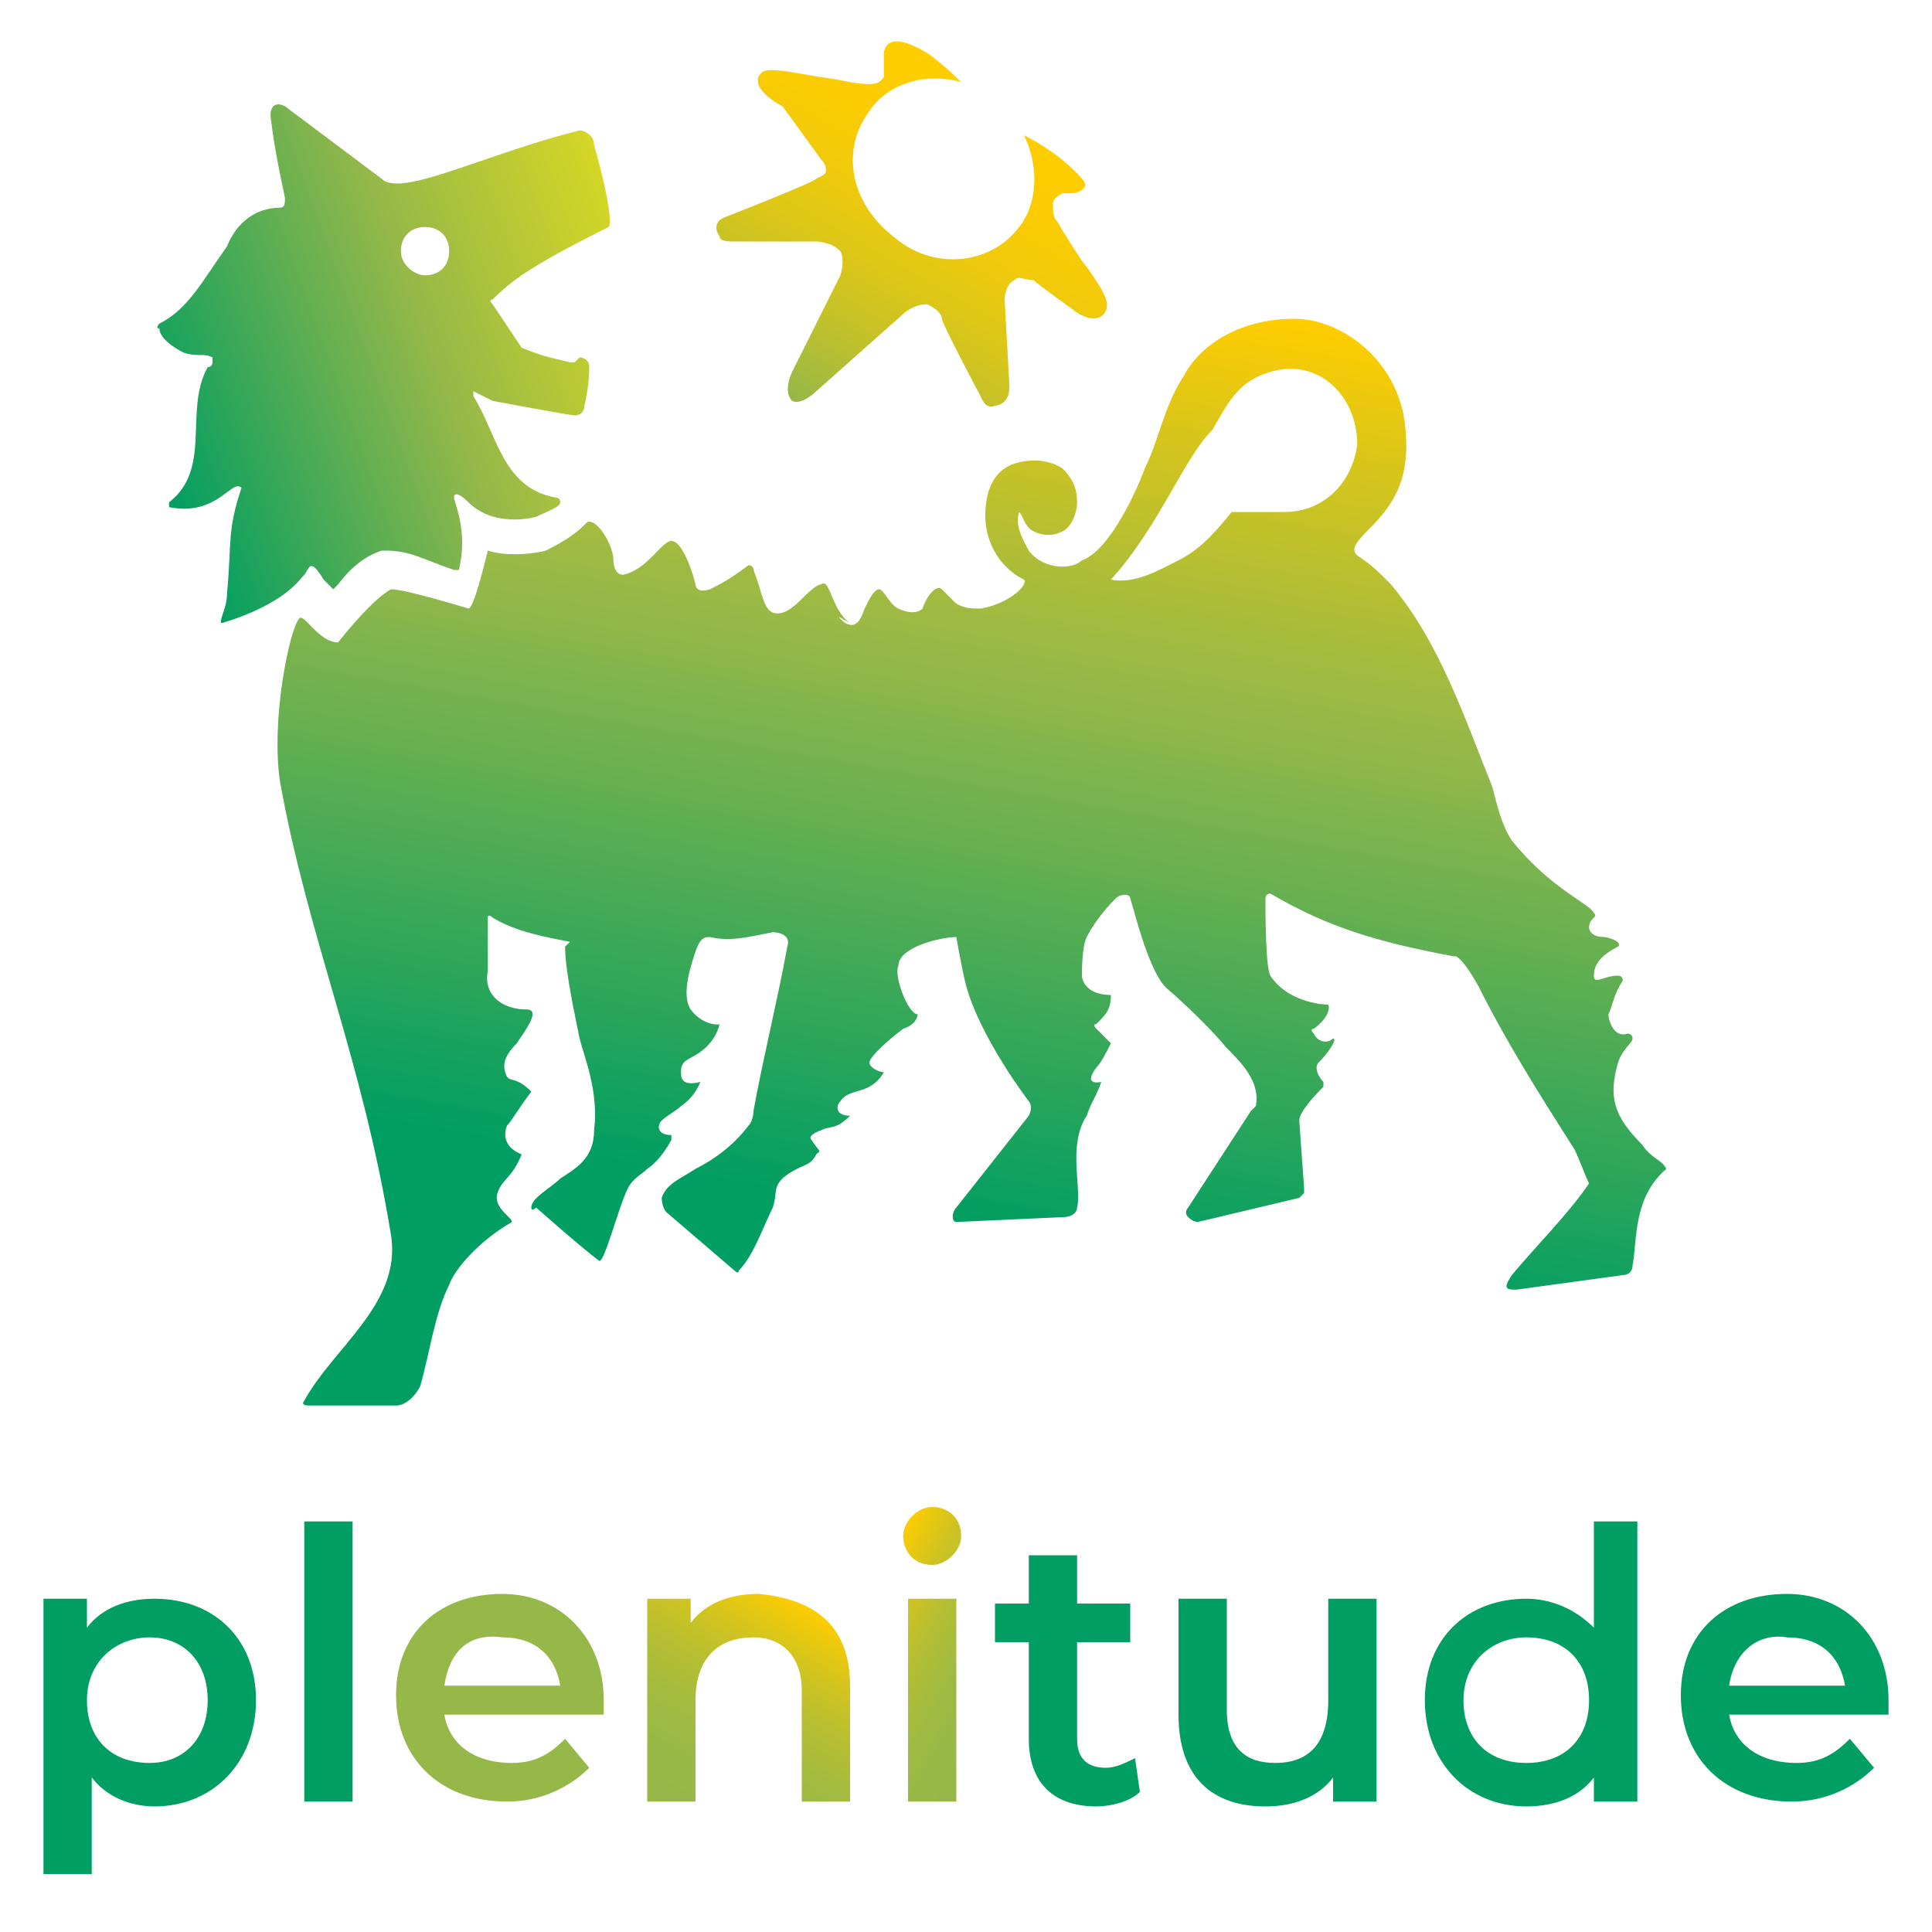 <?xml version="1.0" encoding="utf-8"?>
<!-- Generator: Adobe Illustrator 28.1.0, SVG Export Plug-In . SVG Version: 6.00 Build 0)  -->
<svg version="1.1" id="Livello_1" xmlns="http://www.w3.org/2000/svg" xmlns:xlink="http://www.w3.org/1999/xlink" x="0px" y="0px"
	 viewBox="0 0 40 40" style="enable-background:new 0 0 40 40;" xml:space="preserve">
<style type="text/css">
	.st0{fill:url(#SVGID_1_);}
	.st1{fill:url(#SVGID_00000067947692254078340050000016447010202991905667_);}
	.st2{fill:url(#SVGID_00000108290423410775028100000006671726429299248014_);}
	.st3{fill:#009E62;}
	.st4{fill:#95B849;}
	.st5{fill:url(#SVGID_00000140013390843114198290000005931308957687342754_);}
	.st6{fill:url(#SVGID_00000142858777669292552580000002863520780117182117_);}
</style>
<g>
	<g>
		<g>
			
				<linearGradient id="SVGID_1_" gradientUnits="userSpaceOnUse" x1="18.06" y1="10.825" x2="22.524" y2="36.139" gradientTransform="matrix(1 0 0 -1 0 42)">
				<stop  offset="0.235" style="stop-color:#009E62"/>
				<stop  offset="0.679" style="stop-color:#95B849"/>
				<stop  offset="0.75" style="stop-color:#A7BC3C"/>
				<stop  offset="0.892" style="stop-color:#D7C51B"/>
				<stop  offset="0.999" style="stop-color:#FFCD00"/>
			</linearGradient>
			<path class="st0" d="M11.8,19.5c-0.5-0.1-1.1-0.2-1.6-0.5c0,0-0.1-0.1-0.1,0l0,1.1c-0.1,0.5,0.3,0.8,0.8,0.8c0.3,0,0,0.4-0.2,0.7
				c-0.3,0.3-0.3,0.5-0.2,0.7c0.1,0.1,0.2,0,0.5,0.3c-0.3,0.4-0.4,0.6-0.5,0.7c0,0-0.2,0.4,0.3,0.6l0,0c-0.2,0.5-0.4,0.5-0.5,0.8
				c-0.1,0.3,0.3,0.5,0.3,0.6c-0.7,0.4-1.2,1-1.3,1.3C9,27.2,8.9,28,8.7,28.7c-0.1,0.2-0.3,0.4-0.5,0.4c-0.7,0-1.2,0-1.8,0
				c-0.2,0-0.1-0.1-0.1-0.1c0.6-1.1,2-2,1.8-3.4c-0.6-3.7-1.7-6.1-2.3-9.4C5.6,14.9,6,13,6.2,12.8c0.1-0.1,0.4,0.5,0.8,0.5
				c0,0,0.7-0.9,1.1-1.1c0.3,0,1.6,0.4,1.6,0.4c0.1,0,0.3-0.8,0.4-1.2c0.3,0.1,0.8,0.1,1.2,0c0.8-0.4,0.8-0.6,0.9-0.6
				c0.2,0,0.5,0.5,0.5,0.8c0,0,0,0.3,0.2,0.3c0.5-0.1,0.8-0.7,1-0.7c0.2,0,0.4,0.5,0.5,0.9c0,0,0,0.2,0.3,0.1
				c0.2-0.1,0.4-0.2,0.8-0.5c0,0,0.1,0,0.1,0.1c0.2,0.5,0.2,0.9,0.5,0.9c0.2,0,0.4-0.2,0.5-0.3c0.1-0.1,0.3-0.3,0.4-0.3
				c0.1,0,0.2,0.6,0.5,0.8c0.2,0.1,0.3,0,0.4-0.3c0.1-0.2,0.2-0.4,0.3-0.4c0.1,0,0.2,0.3,0.4,0.4c0.2,0.1,0.4,0.1,0.5,0
				c0.1-0.3,0.3-0.5,0.4-0.4c0.1,0.1,0.2,0.2,0.3,0.3c0.2,0.1,0.3,0.1,0.5,0.1c0.6-0.1,1-0.5,0.9-0.6c-0.6-0.3-0.8-0.9-0.8-1.3
				c0-0.2,0-0.9,0.6-1.1c0.3-0.1,0.7-0.1,1,0.1c0.2,0.2,0.3,0.4,0.3,0.7c0,0.2-0.1,0.5-0.3,0.6c-0.2,0.1-0.4,0.1-0.6,0
				c-0.2-0.1-0.2-0.3-0.3-0.4h0c-0.1,0.3,0.1,0.6,0.2,0.8c0.3,0.4,0.9,0.4,1.1,0.2l0,0c0.6-0.2,1.2-1.6,1.3-1.9
				c0.3-0.6,0.4-1.3,0.8-1.9c0.3-0.6,1.1-1.2,2.3-1.2c1,0,2.2,0.9,2.3,2.3c0.1,1.1-0.3,1.6-0.8,2.1c-0.3,0.3-0.3,0.4-0.2,0.5
				c0.3,0.2,0.4,0.3,0.7,0.6c1,1.2,1.5,2.7,2.1,4.2c0.1,0.4,0.2,0.8,0.4,1.1c0.8,1,1.6,1.3,1.7,1.5c0.1,0.1-0.1,0.1-0.1,0.3
				c0,0.1,0.1,0.2,0.3,0.2c0.1,0,0.4,0.1,0.3,0.2C33.1,19.8,33,20,33,20.2c0,0.2,0.2,0,0.5,0c0.1,0,0.1,0.1,0.1,0.1
				c-0.2,0.3-0.2,0.5-0.3,0.7c0,0.1,0.1,0.5,0.4,0.4c0,0,0.1,0,0.1,0.1c0,0.1-0.2,0.2-0.3,0.5c-0.2,0.7-0.1,1.1,0.5,1.7
				c0.2,0.3,0.4,0.3,0.5,0.5l0,0c-0.7,0.6-0.6,1.5-0.7,2c0,0.2-0.2,0.2-0.2,0.2l-2.2,0.3c-0.2,0-0.3,0-0.1-0.3
				c0.5-0.6,1.2-1.3,1.6-1.9l0,0c-0.1-0.2-0.2-0.5-0.3-0.7c-0.7-1.1-1.4-2.2-2-3.4c-0.4-0.7-0.5-0.6-0.5-0.6
				c-1.6-0.3-2.6-0.6-3.8-1.3c-0.1,0-0.1,0.1-0.1,0.1c0,0.3,0,1.4,0.1,1.6c0.4,0.6,1.2,0.6,1.2,0.6l0,0c0,0,0.1,0.2-0.3,0.5
				c0,0-0.1,0,0,0.1c0.1,0.2,0.3,0.2,0.4,0.1c0.1,0-0.1,0.3-0.3,0.5c-0.1,0.1,0,0.3,0.1,0.4c0,0,0,0,0,0.1c-0.1,0.1-0.5,0.5-0.5,0.7
				l0.1,1.4c0,0,0,0,0,0.1c0,0-0.1,0.1-0.1,0.1l-2.1,0.5c0,0-0.1,0-0.2-0.1c-0.1-0.1,0-0.2,0-0.2l1.3-2l0.1-0.1
				c0.1-0.5-0.3-0.9-0.6-1.2c-0.5-0.6-1.2-1.2-1.2-1.2c-0.4-0.3-0.7-1.6-0.8-1.9c0-0.1-0.2-0.1-0.3,0c-0.3,0.3-0.5,0.6-0.6,0.8
				c-0.1,0.2-0.1,0.7-0.1,0.8c0,0.1,0.1,0.4,0.6,0.4l0,0c0,0.3-0.1,0.4-0.3,0.6c0,0-0.1,0,0,0.1c0.2,0.2,0.3,0.3,0.3,0.3
				c-0.1,0.2-0.2,0.4-0.3,0.5c-0.3,0.4,0.1,0.3,0.1,0.3c-0.1,0.3-0.2,0.4-0.3,0.7c-0.4,0.6-0.1,1.5-0.2,1.9c0,0.1-0.1,0.2-0.3,0.2
				l-2.2,0.1c-0.1,0-0.1-0.2,0-0.3l1.5-1.9c0.1-0.2,0-0.3,0-0.3c0,0-1-1.3-1.3-2.4c-0.1-0.4-0.2-1-0.2-1c-0.3,0-1.2,0.2-1.2,0.6
				c-0.1,0.2,0.2,1,0.4,1c0,0,0,0,0,0c0,0,0,0.2-0.3,0.3C18.3,21.6,18,21.9,18,22c0,0.1,0.2,0.2,0.3,0.2v0c-0.3,0.5-0.7,0.3-0.9,0.6
				c-0.1,0.1-0.1,0.3,0.2,0.3l0,0c-0.3,0.3-0.4,0.2-0.6,0.3c0,0-0.3,0.1-0.2,0.2c0.2,0.3,0.2,0.2,0.1,0.3c-0.1,0.2-0.2,0.2-0.4,0.3
				c-0.2,0.1-0.3,0.2-0.3,0.2c-0.2,0.2-0.1,0.3-0.2,0.6c-0.2,0.4-0.4,1-0.7,1.3c0,0,0,0.1-0.1,0l-1.4-1.2c-0.1-0.1-0.1-0.3-0.1-0.3
				c0.1-0.3,0.4-0.4,0.7-0.6c0.4-0.2,0.8-0.5,1.1-0.9c0.1-0.1,0.1-0.3,0.1-0.3c0.2-1.1,0.5-2.3,0.7-3.4c0.1-0.3-0.3-0.3-0.3-0.3
				c-0.5,0.1-0.9,0.2-1.3,0.1c-0.1,0-0.2,0-0.3,0.3c-0.1,0.3-0.3,0.9-0.1,1.2c0.3,0.4,0.7,0.3,0.6,0.3c-0.1,0.4-0.4,0.6-0.6,0.7
				c-0.2,0.1-0.2,0.2-0.2,0.3c0,0.1,0,0.3,0.4,0.2l0,0c0,0-0.1,0.3-0.4,0.5c-0.1,0.1-0.3,0.2-0.4,0.3c-0.1,0.1-0.1,0.3,0.2,0.3
				l0,0.1c0,0-0.2,0.4-0.5,0.6c-0.1,0.1-0.3,0.2-0.4,0.4c-0.2,0.4-0.5,1.6-0.6,1.5c-0.4-0.3-1.3-1.1-1.3-1.1C11,25.1,11,25,11,25
				c0-0.2,0.4-0.4,0.6-0.6c0.3-0.2,0.7-0.4,0.7-1c0.1-0.8-0.2-1.5-0.3-1.9c-0.1-0.5-0.3-1.4-0.3-1.9C11.8,19.5,11.8,19.5,11.8,19.5z
				 M23,12C23,12,23,12,23,12c0.5,0.1,1-0.2,1.4-0.4c0.4-0.2,0.7-0.5,1.1-1c0,0,0.2,0,1.1,0c0.8,0,1.4-0.6,1.5-1.4
				c0-1-0.8-1.8-1.8-1.5c-0.7,0.2-0.9,0.7-1.2,1.2C24.5,9.5,24,10.9,23,12C23.1,11.9,23.1,11.9,23,12 M16.7,12.4
				c0.1-0.1,0.3-0.4,0.4-0.3c0.1,0.1,0.2,0.6,0.5,0.8"/>
			
				<linearGradient id="SVGID_00000143588873464263320560000006052282294308566973_" gradientUnits="userSpaceOnUse" x1="2.859" y1="33.25" x2="13.053" y2="36.96" gradientTransform="matrix(1 0 0 -1 0 42)">
				<stop  offset="0" style="stop-color:#009E62"/>
				<stop  offset="0.576" style="stop-color:#95B849"/>
				<stop  offset="0.995" style="stop-color:#D5D625"/>
			</linearGradient>
			<path style="fill:url(#SVGID_00000143588873464263320560000006052282294308566973_);" d="M10.2,6.2c0.4-0.4,0.8-0.7,2.4-1.5
				c0.1-0.1-0.1-1-0.3-1.7c0-0.2-0.2-0.3-0.3-0.3c-2,0.5-3.7,1.4-4.1,1c0,0,0,0,0,0l-2-1.5c-0.2-0.1-0.3,0-0.3,0.2
				c0.1,0.8,0.2,1.2,0.3,1.7c0,0.1,0,0.2-0.1,0.2c-0.5,0-0.9,0.3-1.1,0.8C4.2,5.8,3.9,6.4,3.3,6.7c0,0-0.1,0.1,0,0.1
				C3.3,7,3.6,7.2,3.8,7.3c0.3,0.1,0.4,0,0.6,0.1c0,0,0,0.1,0,0.1c0,0,0,0.1-0.1,0.1c-0.5,0.9,0.1,2.1-0.8,2.8c0,0,0,0.1,0,0.1
				c1,0.2,1.3-0.6,1.5-0.4c-0.3,0.9-0.2,1.1-0.3,2.2c0,0.3-0.2,0.6-0.1,0.6c1.3-0.4,1.6-0.9,1.7-1c0.1-0.1,0.1-0.4,0.4,0.1
				c0.1,0.1,0.2,0.2,0.2,0.2c0,0,0.1-0.1,0.1-0.1c0.3-0.4,0.6-0.6,0.9-0.7c0,0,0,0,0.1,0c0.5,0,0.8,0.2,1.4,0.4c0,0,0.1,0,0.1,0
				c0.2-0.8-0.1-1.4-0.1-1.5c0-0.1,0.1-0.1,0.3,0.1c0.4,0.4,1,0.4,1.4,0.3c0.2-0.1,0.5-0.2,0.5-0.3c0,0,0-0.1-0.1-0.1
				c-1.1-0.2-1.2-1.3-1.7-2.1c0,0,0-0.1,0-0.1l0.4,0.2c0,0,1.6,0.3,1.7,0.3c0.2,0,0.2-0.2,0.2-0.2c0,0,0.1-0.4,0.1-0.8
				c0-0.2-0.2-0.2-0.2-0.2c0,0-0.1,0.1-0.1,0.1c0,0-0.1,0-0.1,0c-0.4-0.1-0.5-0.1-1-0.3l-0.6-0.9C10.1,6.2,10.2,6.2,10.2,6.2z
				 M8.8,5.7c-0.2,0-0.5-0.2-0.5-0.5c0-0.3,0.2-0.5,0.5-0.5c0.3,0,0.5,0.2,0.5,0.5C9.3,5.5,9.1,5.7,8.8,5.7z"/>
		</g>
		
			<linearGradient id="SVGID_00000165205577277097678260000001416038125320674964_" gradientUnits="userSpaceOnUse" x1="16.863" y1="33.472" x2="20.454" y2="39.692" gradientTransform="matrix(1 0 0 -1 0 42)">
			<stop  offset="0" style="stop-color:#95B849"/>
			<stop  offset="9.170949e-03" style="stop-color:#97B848"/>
			<stop  offset="0.212" style="stop-color:#BCC02E"/>
			<stop  offset="0.415" style="stop-color:#D9C61A"/>
			<stop  offset="0.615" style="stop-color:#EECA0C"/>
			<stop  offset="0.812" style="stop-color:#FBCC03"/>
			<stop  offset="1" style="stop-color:#FFCD00"/>
		</linearGradient>
		<path style="fill:url(#SVGID_00000165205577277097678260000001416038125320674964_);" d="M16.9,8.1l1.8-1.6c0,0,0.2-0.2,0.5-0.2
			c0.2,0.1,0.3,0.2,0.3,0.3c0,0.1,0.8,1.6,0.8,1.6s0.1,0.3,0.3,0.2c0,0,0.3,0,0.3-0.4l-0.1-1.8c0,0,0-0.3,0.2-0.4
			c0.1-0.1,0.2,0,0.4,0c0.1,0.1,0.8,0.6,0.8,0.6c0.5,0.4,0.8,0.1,0.7-0.2c-0.1-0.3-0.5-0.8-0.5-0.8c0,0-0.4-0.6-0.5-0.8
			c-0.1-0.1-0.1-0.2-0.1-0.4c0-0.1,0.2-0.2,0.2-0.2s0.1,0,0.2,0s0.4-0.1,0.2-0.3c0,0-0.4-0.5-1.2-0.9c0.3,0.6,0.3,1.4-0.1,1.9
			c-0.6,0.8-1.8,0.9-2.6,0.2c-0.9-0.7-1.1-1.8-0.5-2.6c0.4-0.6,1.2-0.8,1.9-0.6v0c-0.4-0.4-0.7-0.6-0.7-0.6c-1-0.6-0.9,0.1-0.9,0.1
			c0,0,0,0.3,0,0.4c-0.1,0.1-0.1,0.2-0.7,0.1c-0.5-0.1-0.6-0.1-0.6-0.1c-1.1-0.2-1.2-0.2-1.3,0c-0.1,0.3,0.5,0.6,0.5,0.6L17,3.3
			c0,0,0.1,0.1,0.1,0.2c0,0.1,0,0.1-0.2,0.2C16.8,3.8,15,4.5,15,4.5c0,0-0.3,0.1-0.1,0.4C14.9,5,15.1,5,15.2,5c0.2,0,1.7,0,1.7,0
			s0.3,0,0.5,0.2c0.1,0.2,0,0.5,0,0.5l-1,2c0,0-0.2,0.4,0,0.6C16.6,8.4,16.9,8.1,16.9,8.1z"/>
	</g>
	<g>
		<g>
			<path class="st3" d="M5.3,35.2c0,1.3-0.9,2.2-2.1,2.2c-0.5,0-1-0.2-1.3-0.6v2h-1v-5.7h0.9v0.6c0.3-0.4,0.8-0.6,1.4-0.6
				C4.4,33.1,5.3,33.9,5.3,35.2z M4.3,35.2c0-0.8-0.5-1.3-1.2-1.3c-0.7,0-1.3,0.5-1.3,1.3s0.5,1.3,1.3,1.3C3.8,36.5,4.3,36,4.3,35.2
				z"/>
			<path class="st3" d="M6.3,31.5h1v5.8h-1V31.5z"/>
			<path class="st4" d="M12.5,35.5H9.2c0.1,0.6,0.6,1,1.4,1c0.5,0,0.8-0.2,1.1-0.5l0.5,0.6c-0.4,0.4-1,0.7-1.7,0.7
				c-1.4,0-2.3-0.9-2.3-2.2c0-1.3,0.9-2.1,2.2-2.1c1.2,0,2.1,0.9,2.1,2.2C12.5,35.3,12.5,35.4,12.5,35.5z M9.2,34.9h2.4
				c-0.1-0.6-0.5-1-1.2-1C9.7,33.8,9.3,34.2,9.2,34.9z"/>
			
				<linearGradient id="SVGID_00000133499177959177704920000012727724399862166187_" gradientUnits="userSpaceOnUse" x1="14.067" y1="4.329" x2="16.645" y2="8.795" gradientTransform="matrix(1 0 0 -1 0 42)">
				<stop  offset="5.353743e-04" style="stop-color:#95B849"/>
				<stop  offset="0.218" style="stop-color:#98B947"/>
				<stop  offset="0.408" style="stop-color:#A3BB3F"/>
				<stop  offset="0.587" style="stop-color:#B5BE33"/>
				<stop  offset="0.76" style="stop-color:#CEC322"/>
				<stop  offset="0.927" style="stop-color:#EECA0B"/>
				<stop  offset="1" style="stop-color:#FFCD00"/>
			</linearGradient>
			<path style="fill:url(#SVGID_00000133499177959177704920000012727724399862166187_);" d="M17.6,34.9v2.4h-1V35
				c0-0.7-0.4-1.1-1-1.1c-0.7,0-1.2,0.4-1.2,1.3v2.1h-1v-4.2h0.9v0.5c0.3-0.4,0.8-0.6,1.4-0.6C16.8,33.1,17.6,33.6,17.6,34.9z"/>
			
				<linearGradient id="SVGID_00000047776826249506597310000002674423267893787543_" gradientUnits="userSpaceOnUse" x1="17.674" y1="8.596" x2="20.956" y2="6.701" gradientTransform="matrix(1 0 0 -1 0 42)">
				<stop  offset="0" style="stop-color:#FFCD00"/>
				<stop  offset="7.280000e-02" style="stop-color:#EECA0B"/>
				<stop  offset="0.24" style="stop-color:#CEC322"/>
				<stop  offset="0.413" style="stop-color:#B5BE33"/>
				<stop  offset="0.593" style="stop-color:#A3BB3F"/>
				<stop  offset="0.782" style="stop-color:#98B947"/>
				<stop  offset="1" style="stop-color:#95B849"/>
			</linearGradient>
			<path style="fill:url(#SVGID_00000047776826249506597310000002674423267893787543_);" d="M18.7,31.8c0-0.3,0.3-0.6,0.6-0.6
				s0.6,0.2,0.6,0.6c0,0.3-0.3,0.6-0.6,0.6C18.9,32.4,18.7,32.1,18.7,31.8z M18.8,33.1h1v4.2h-1L18.8,33.1L18.8,33.1z"/>
			<path class="st3" d="M23.6,37.1c-0.2,0.2-0.6,0.3-0.9,0.3c-0.9,0-1.4-0.5-1.4-1.4v-2h-0.7v-0.8h0.7v-1h1v1h1.1v0.8h-1.1v2
				c0,0.4,0.2,0.6,0.6,0.6c0.2,0,0.4-0.1,0.6-0.2L23.6,37.1z"/>
			<path class="st3" d="M28.5,33.1v4.2h-0.9v-0.5c-0.3,0.4-0.8,0.6-1.4,0.6c-1.1,0-1.8-0.6-1.8-1.9v-2.4h1v2.3c0,0.8,0.4,1.1,1,1.1
				c0.7,0,1.1-0.4,1.1-1.3v-2.1L28.5,33.1L28.5,33.1z"/>
			<path class="st3" d="M33.9,31.5v5.8H33v-0.5c-0.3,0.4-0.8,0.6-1.4,0.6c-1.2,0-2.1-0.9-2.1-2.2c0-1.3,0.9-2.1,2.1-2.1
				c0.5,0,1,0.2,1.4,0.6v-2.2H33.9z M32.9,35.2c0-0.8-0.5-1.3-1.3-1.3c-0.7,0-1.3,0.5-1.3,1.3s0.5,1.3,1.3,1.3
				C32.4,36.5,32.9,36,32.9,35.2z"/>
			<path class="st3" d="M39.1,35.5h-3.3c0.1,0.6,0.6,1,1.4,1c0.5,0,0.8-0.2,1.1-0.5l0.5,0.6c-0.4,0.4-1,0.7-1.7,0.7
				c-1.4,0-2.3-0.9-2.3-2.2c0-1.3,0.9-2.1,2.2-2.1c1.2,0,2.1,0.9,2.1,2.2C39.1,35.3,39.1,35.4,39.1,35.5z M35.8,34.9h2.4
				c-0.1-0.6-0.5-1-1.2-1C36.4,33.8,35.9,34.2,35.8,34.9z"/>
		</g>
	</g>
</g>
</svg>
